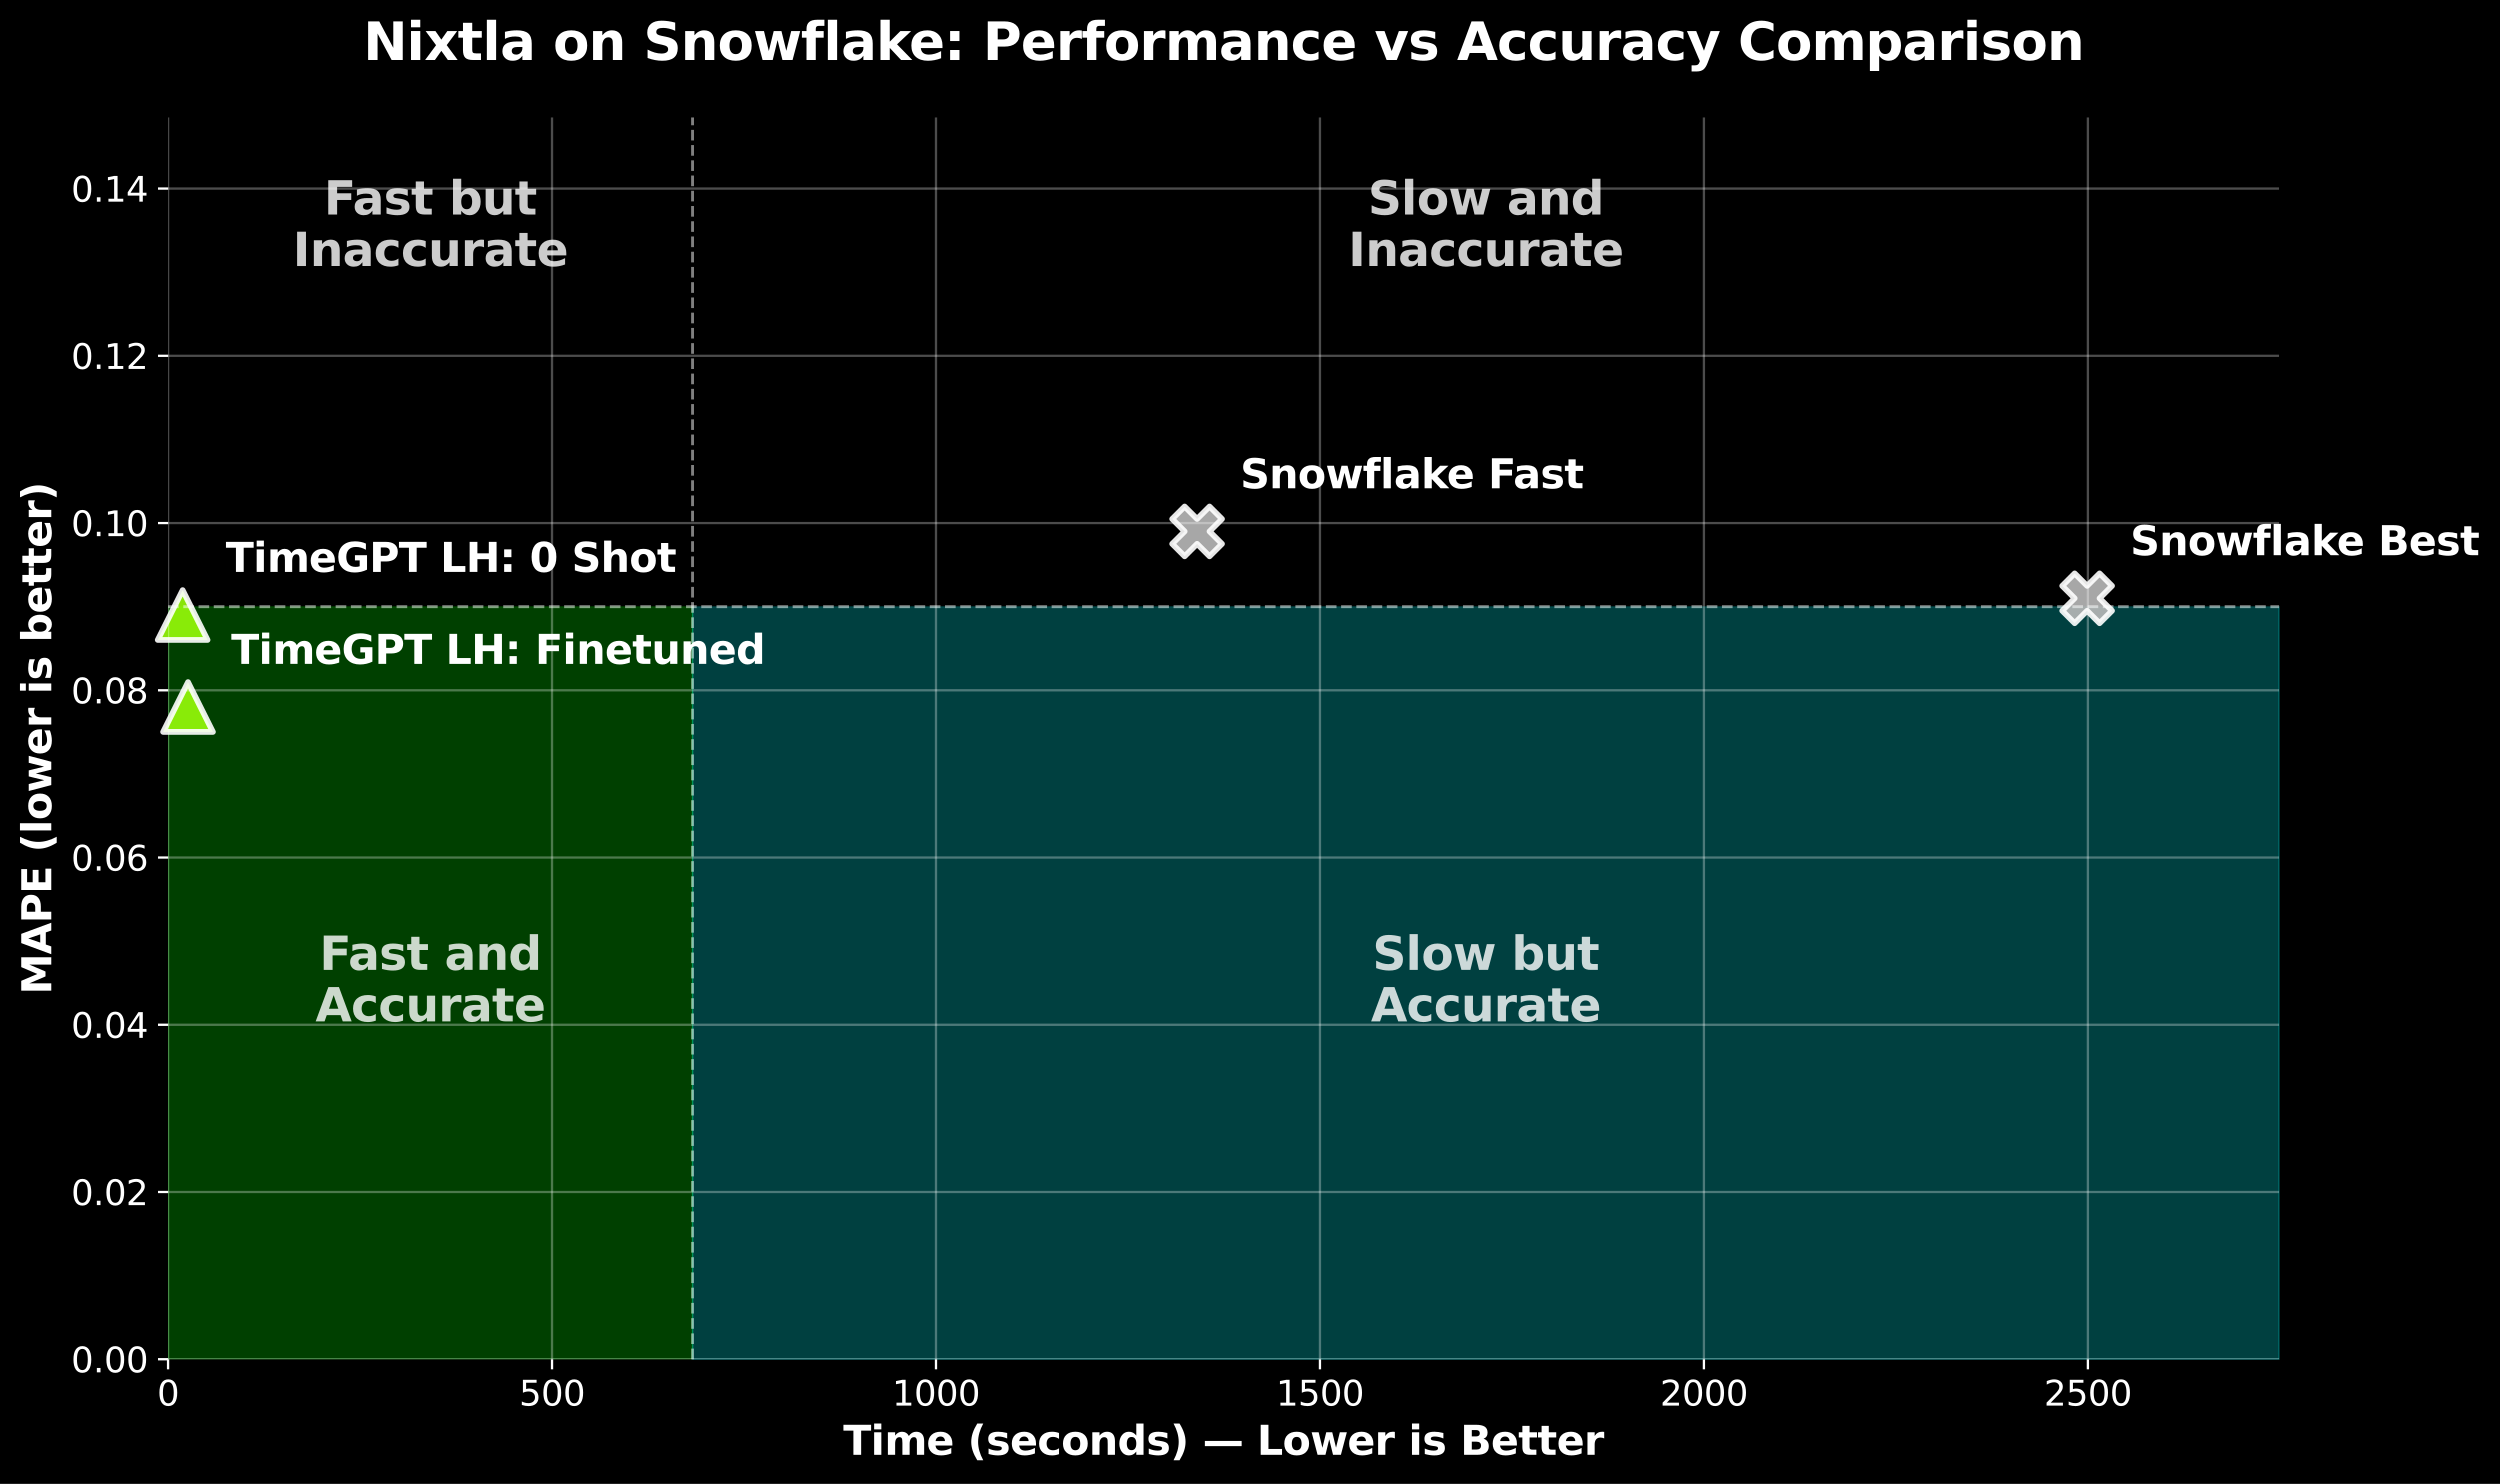 <?xml version="1.0" encoding="utf-8" standalone="no"?>
<!DOCTYPE svg PUBLIC "-//W3C//DTD SVG 1.1//EN"
  "http://www.w3.org/Graphics/SVG/1.1/DTD/svg11.dtd">
<svg xmlns:xlink="http://www.w3.org/1999/xlink" width="869.746pt" height="516.24pt" viewBox="0 0 869.746 516.24" xmlns="http://www.w3.org/2000/svg" version="1.1">
 <defs>
  <style type="text/css">*{stroke-linejoin: round; stroke-linecap: butt}</style>
 </defs>
 <g id="figure_1">
  <g id="patch_1">
   <path d="M -0 516.24 
L 869.746 516.24 
L 869.746 0 
L -0 0 
z
"/>
  </g>
  <g id="axes_1">
   <g id="patch_2">
    <path d="M 58.468 472.877 
L 792.868 472.877 
L 792.868 40.877 
L 58.468 40.877 
z
"/>
   </g>
   <g id="patch_3">
    <path d="M 58.468 472.877 
L 240.939 472.877 
L 240.939 211.059 
L 58.468 211.059 
z
" clip-path="url(#p5453628ec2)" style="fill: #00ff00; opacity: 0.25; stroke: #00ff00; stroke-width: 0.5; stroke-linejoin: miter"/>
   </g>
   <g id="patch_4">
    <path d="M 58.468 211.059 
L 240.939 211.059 
L 240.939 40.877 
L 58.468 40.877 
z
" clip-path="url(#p5453628ec2)" style="opacity: 0.25; stroke: #000000; stroke-width: 0.5; stroke-linejoin: miter"/>
   </g>
   <g id="patch_5">
    <path d="M 240.939 472.877 
L 792.868 472.877 
L 792.868 211.059 
L 240.939 211.059 
z
" clip-path="url(#p5453628ec2)" style="fill: #00ffff; opacity: 0.25; stroke: #00ffff; stroke-width: 0.5; stroke-linejoin: miter"/>
   </g>
   <g id="patch_6">
    <path d="M 240.939 211.059 
L 792.868 211.059 
L 792.868 40.877 
L 240.939 40.877 
z
" clip-path="url(#p5453628ec2)" style="opacity: 0.25; stroke: #000000; stroke-width: 0.5; stroke-linejoin: miter"/>
   </g>
   <g id="PathCollection_1">
    <defs>
     <path id="m2347ca9134" d="M 0 -8.66 
L -8.66 8.66 
L 8.66 8.66 
z
" style="stroke: #ffffff; stroke-opacity: 0.9; stroke-width: 2"/>
    </defs>
    <g>
     <use xlink:href="#m2347ca9134" x="65.414" y="245.968" style="fill: #98fe09; fill-opacity: 0.9; stroke: #ffffff; stroke-opacity: 0.9; stroke-width: 2"/>
    </g>
   </g>
   <g id="PathCollection_2">
    <g>
     <use xlink:href="#m2347ca9134" x="63.544" y="213.968" style="fill: #98fe09; fill-opacity: 0.9; stroke: #ffffff; stroke-opacity: 0.9; stroke-width: 2"/>
    </g>
   </g>
   <g id="PathCollection_3">
    <defs>
     <path id="m10a9a1f322" d="M -4.33 8.66 
L 0 4.33 
L 4.33 8.66 
L 8.66 4.33 
L 4.33 0 
L 8.66 -4.33 
L 4.33 -8.66 
L 0 -4.33 
L -4.33 -8.66 
L -8.66 -4.33 
L -4.33 0 
L -8.66 4.33 
z
" style="stroke: #ffffff; stroke-opacity: 0.9; stroke-width: 2"/>
    </defs>
    <g>
     <use xlink:href="#m10a9a1f322" x="726.104" y="208.15" style="fill: #b9b9b9; fill-opacity: 0.9; stroke: #ffffff; stroke-opacity: 0.9; stroke-width: 2"/>
    </g>
   </g>
   <g id="PathCollection_4">
    <g>
     <use xlink:href="#m10a9a1f322" x="416.464" y="184.877" style="fill: #b9b9b9; fill-opacity: 0.9; stroke: #ffffff; stroke-opacity: 0.9; stroke-width: 2"/>
    </g>
   </g>
   <g id="matplotlib.axis_1">
    <g id="xtick_1">
     <g id="line2d_1">
      <path d="M 58.468 472.877 
L 58.468 40.877 
" clip-path="url(#p5453628ec2)" style="fill: none; stroke: #ffffff; stroke-opacity: 0.3; stroke-width: 0.8; stroke-linecap: square"/>
     </g>
     <g id="line2d_2">
      <defs>
       <path id="mfef5f1650b" d="M 0 0 
L 0 3.5 
" style="stroke: #ffffff; stroke-width: 0.8"/>
      </defs>
      <g>
       <use xlink:href="#mfef5f1650b" x="58.468" y="472.877" style="fill: #ffffff; stroke: #ffffff; stroke-width: 0.8"/>
      </g>
     </g>
     <g id="text_1">
      <!-- 0 -->
      <g style="fill: #ffffff" transform="translate(54.651 488.995) scale(0.12 -0.12)">
       <defs>
        <path id="DejaVuSans-30" d="M 2034 4250 
Q 1547 4250 1301 3770 
Q 1056 3291 1056 2328 
Q 1056 1369 1301 889 
Q 1547 409 2034 409 
Q 2525 409 2770 889 
Q 3016 1369 3016 2328 
Q 3016 3291 2770 3770 
Q 2525 4250 2034 4250 
z
M 2034 4750 
Q 2819 4750 3233 4129 
Q 3647 3509 3647 2328 
Q 3647 1150 3233 529 
Q 2819 -91 2034 -91 
Q 1250 -91 836 529 
Q 422 1150 422 2328 
Q 422 3509 836 4129 
Q 1250 4750 2034 4750 
z
" transform="scale(0.016)"/>
       </defs>
       <use xlink:href="#DejaVuSans-30"/>
      </g>
     </g>
    </g>
    <g id="xtick_2">
     <g id="line2d_3">
      <path d="M 192.049 472.877 
L 192.049 40.877 
" clip-path="url(#p5453628ec2)" style="fill: none; stroke: #ffffff; stroke-opacity: 0.3; stroke-width: 0.8; stroke-linecap: square"/>
     </g>
     <g id="line2d_4">
      <g>
       <use xlink:href="#mfef5f1650b" x="192.049" y="472.877" style="fill: #ffffff; stroke: #ffffff; stroke-width: 0.8"/>
      </g>
     </g>
     <g id="text_2">
      <!-- 500 -->
      <g style="fill: #ffffff" transform="translate(180.596 488.995) scale(0.12 -0.12)">
       <defs>
        <path id="DejaVuSans-35" d="M 691 4666 
L 3169 4666 
L 3169 4134 
L 1269 4134 
L 1269 2991 
Q 1406 3038 1543 3061 
Q 1681 3084 1819 3084 
Q 2600 3084 3056 2656 
Q 3513 2228 3513 1497 
Q 3513 744 3044 326 
Q 2575 -91 1722 -91 
Q 1428 -91 1123 -41 
Q 819 9 494 109 
L 494 744 
Q 775 591 1075 516 
Q 1375 441 1709 441 
Q 2250 441 2565 725 
Q 2881 1009 2881 1497 
Q 2881 1984 2565 2268 
Q 2250 2553 1709 2553 
Q 1456 2553 1204 2497 
Q 953 2441 691 2322 
L 691 4666 
z
" transform="scale(0.016)"/>
       </defs>
       <use xlink:href="#DejaVuSans-35"/>
       <use xlink:href="#DejaVuSans-30" transform="translate(63.623 0)"/>
       <use xlink:href="#DejaVuSans-30" transform="translate(127.246 0)"/>
      </g>
     </g>
    </g>
    <g id="xtick_3">
     <g id="line2d_5">
      <path d="M 325.63 472.877 
L 325.63 40.877 
" clip-path="url(#p5453628ec2)" style="fill: none; stroke: #ffffff; stroke-opacity: 0.3; stroke-width: 0.8; stroke-linecap: square"/>
     </g>
     <g id="line2d_6">
      <g>
       <use xlink:href="#mfef5f1650b" x="325.63" y="472.877" style="fill: #ffffff; stroke: #ffffff; stroke-width: 0.8"/>
      </g>
     </g>
     <g id="text_3">
      <!-- 1000 -->
      <g style="fill: #ffffff" transform="translate(310.36 488.995) scale(0.12 -0.12)">
       <defs>
        <path id="DejaVuSans-31" d="M 794 531 
L 1825 531 
L 1825 4091 
L 703 3866 
L 703 4441 
L 1819 4666 
L 2450 4666 
L 2450 531 
L 3481 531 
L 3481 0 
L 794 0 
L 794 531 
z
" transform="scale(0.016)"/>
       </defs>
       <use xlink:href="#DejaVuSans-31"/>
       <use xlink:href="#DejaVuSans-30" transform="translate(63.623 0)"/>
       <use xlink:href="#DejaVuSans-30" transform="translate(127.246 0)"/>
       <use xlink:href="#DejaVuSans-30" transform="translate(190.869 0)"/>
      </g>
     </g>
    </g>
    <g id="xtick_4">
     <g id="line2d_7">
      <path d="M 459.21 472.877 
L 459.21 40.877 
" clip-path="url(#p5453628ec2)" style="fill: none; stroke: #ffffff; stroke-opacity: 0.3; stroke-width: 0.8; stroke-linecap: square"/>
     </g>
     <g id="line2d_8">
      <g>
       <use xlink:href="#mfef5f1650b" x="459.21" y="472.877" style="fill: #ffffff; stroke: #ffffff; stroke-width: 0.8"/>
      </g>
     </g>
     <g id="text_4">
      <!-- 1500 -->
      <g style="fill: #ffffff" transform="translate(443.94 488.995) scale(0.12 -0.12)">
       <use xlink:href="#DejaVuSans-31"/>
       <use xlink:href="#DejaVuSans-35" transform="translate(63.623 0)"/>
       <use xlink:href="#DejaVuSans-30" transform="translate(127.246 0)"/>
       <use xlink:href="#DejaVuSans-30" transform="translate(190.869 0)"/>
      </g>
     </g>
    </g>
    <g id="xtick_5">
     <g id="line2d_9">
      <path d="M 592.791 472.877 
L 592.791 40.877 
" clip-path="url(#p5453628ec2)" style="fill: none; stroke: #ffffff; stroke-opacity: 0.3; stroke-width: 0.8; stroke-linecap: square"/>
     </g>
     <g id="line2d_10">
      <g>
       <use xlink:href="#mfef5f1650b" x="592.791" y="472.877" style="fill: #ffffff; stroke: #ffffff; stroke-width: 0.8"/>
      </g>
     </g>
     <g id="text_5">
      <!-- 2000 -->
      <g style="fill: #ffffff" transform="translate(577.521 488.995) scale(0.12 -0.12)">
       <defs>
        <path id="DejaVuSans-32" d="M 1228 531 
L 3431 531 
L 3431 0 
L 469 0 
L 469 531 
Q 828 903 1448 1529 
Q 2069 2156 2228 2338 
Q 2531 2678 2651 2914 
Q 2772 3150 2772 3378 
Q 2772 3750 2511 3984 
Q 2250 4219 1831 4219 
Q 1534 4219 1204 4116 
Q 875 4013 500 3803 
L 500 4441 
Q 881 4594 1212 4672 
Q 1544 4750 1819 4750 
Q 2544 4750 2975 4387 
Q 3406 4025 3406 3419 
Q 3406 3131 3298 2873 
Q 3191 2616 2906 2266 
Q 2828 2175 2409 1742 
Q 1991 1309 1228 531 
z
" transform="scale(0.016)"/>
       </defs>
       <use xlink:href="#DejaVuSans-32"/>
       <use xlink:href="#DejaVuSans-30" transform="translate(63.623 0)"/>
       <use xlink:href="#DejaVuSans-30" transform="translate(127.246 0)"/>
       <use xlink:href="#DejaVuSans-30" transform="translate(190.869 0)"/>
      </g>
     </g>
    </g>
    <g id="xtick_6">
     <g id="line2d_11">
      <path d="M 726.372 472.877 
L 726.372 40.877 
" clip-path="url(#p5453628ec2)" style="fill: none; stroke: #ffffff; stroke-opacity: 0.3; stroke-width: 0.8; stroke-linecap: square"/>
     </g>
     <g id="line2d_12">
      <g>
       <use xlink:href="#mfef5f1650b" x="726.372" y="472.877" style="fill: #ffffff; stroke: #ffffff; stroke-width: 0.8"/>
      </g>
     </g>
     <g id="text_6">
      <!-- 2500 -->
      <g style="fill: #ffffff" transform="translate(711.102 488.995) scale(0.12 -0.12)">
       <use xlink:href="#DejaVuSans-32"/>
       <use xlink:href="#DejaVuSans-35" transform="translate(63.623 0)"/>
       <use xlink:href="#DejaVuSans-30" transform="translate(127.246 0)"/>
       <use xlink:href="#DejaVuSans-30" transform="translate(190.869 0)"/>
      </g>
     </g>
    </g>
    <g id="text_7">
     <!-- Time (seconds) — Lower is Better -->
     <g style="fill: #ffffff" transform="translate(293.358 506.129) scale(0.14 -0.14)">
      <defs>
       <path id="DejaVuSans-Bold-54" d="M 31 4666 
L 4331 4666 
L 4331 3756 
L 2784 3756 
L 2784 0 
L 1581 0 
L 1581 3756 
L 31 3756 
L 31 4666 
z
" transform="scale(0.016)"/>
       <path id="DejaVuSans-Bold-69" d="M 538 3500 
L 1656 3500 
L 1656 0 
L 538 0 
L 538 3500 
z
M 538 4863 
L 1656 4863 
L 1656 3950 
L 538 3950 
L 538 4863 
z
" transform="scale(0.016)"/>
       <path id="DejaVuSans-Bold-6d" d="M 3781 2919 
Q 3994 3244 4286 3414 
Q 4578 3584 4928 3584 
Q 5531 3584 5847 3212 
Q 6163 2841 6163 2131 
L 6163 0 
L 5038 0 
L 5038 1825 
Q 5041 1866 5042 1909 
Q 5044 1953 5044 2034 
Q 5044 2406 4934 2573 
Q 4825 2741 4581 2741 
Q 4263 2741 4089 2478 
Q 3916 2216 3909 1719 
L 3909 0 
L 2784 0 
L 2784 1825 
Q 2784 2406 2684 2573 
Q 2584 2741 2328 2741 
Q 2006 2741 1831 2477 
Q 1656 2213 1656 1722 
L 1656 0 
L 531 0 
L 531 3500 
L 1656 3500 
L 1656 2988 
Q 1863 3284 2130 3434 
Q 2397 3584 2719 3584 
Q 3081 3584 3359 3409 
Q 3638 3234 3781 2919 
z
" transform="scale(0.016)"/>
       <path id="DejaVuSans-Bold-65" d="M 4031 1759 
L 4031 1441 
L 1416 1441 
Q 1456 1047 1700 850 
Q 1944 653 2381 653 
Q 2734 653 3104 758 
Q 3475 863 3866 1075 
L 3866 213 
Q 3469 63 3072 -14 
Q 2675 -91 2278 -91 
Q 1328 -91 801 392 
Q 275 875 275 1747 
Q 275 2603 792 3093 
Q 1309 3584 2216 3584 
Q 3041 3584 3536 3087 
Q 4031 2591 4031 1759 
z
M 2881 2131 
Q 2881 2450 2695 2645 
Q 2509 2841 2209 2841 
Q 1884 2841 1681 2658 
Q 1478 2475 1428 2131 
L 2881 2131 
z
" transform="scale(0.016)"/>
       <path id="DejaVuSans-Bold-20" transform="scale(0.016)"/>
       <path id="DejaVuSans-Bold-28" d="M 2413 -844 
L 1484 -844 
Q 1006 -72 778 623 
Q 550 1319 550 2003 
Q 550 2688 779 3389 
Q 1009 4091 1484 4856 
L 2413 4856 
Q 2013 4116 1813 3408 
Q 1613 2700 1613 2009 
Q 1613 1319 1811 609 
Q 2009 -100 2413 -844 
z
" transform="scale(0.016)"/>
       <path id="DejaVuSans-Bold-73" d="M 3272 3391 
L 3272 2541 
Q 2913 2691 2578 2766 
Q 2244 2841 1947 2841 
Q 1628 2841 1473 2761 
Q 1319 2681 1319 2516 
Q 1319 2381 1436 2309 
Q 1553 2238 1856 2203 
L 2053 2175 
Q 2913 2066 3209 1816 
Q 3506 1566 3506 1031 
Q 3506 472 3093 190 
Q 2681 -91 1863 -91 
Q 1516 -91 1145 -36 
Q 775 19 384 128 
L 384 978 
Q 719 816 1070 734 
Q 1422 653 1784 653 
Q 2113 653 2278 743 
Q 2444 834 2444 1013 
Q 2444 1163 2330 1236 
Q 2216 1309 1875 1350 
L 1678 1375 
Q 931 1469 631 1722 
Q 331 1975 331 2491 
Q 331 3047 712 3315 
Q 1094 3584 1881 3584 
Q 2191 3584 2531 3537 
Q 2872 3491 3272 3391 
z
" transform="scale(0.016)"/>
       <path id="DejaVuSans-Bold-63" d="M 3366 3391 
L 3366 2478 
Q 3138 2634 2908 2709 
Q 2678 2784 2431 2784 
Q 1963 2784 1702 2511 
Q 1441 2238 1441 1747 
Q 1441 1256 1702 982 
Q 1963 709 2431 709 
Q 2694 709 2930 787 
Q 3166 866 3366 1019 
L 3366 103 
Q 3103 6 2833 -42 
Q 2563 -91 2291 -91 
Q 1344 -91 809 395 
Q 275 881 275 1747 
Q 275 2613 809 3098 
Q 1344 3584 2291 3584 
Q 2566 3584 2833 3536 
Q 3100 3488 3366 3391 
z
" transform="scale(0.016)"/>
       <path id="DejaVuSans-Bold-6f" d="M 2203 2784 
Q 1831 2784 1636 2517 
Q 1441 2250 1441 1747 
Q 1441 1244 1636 976 
Q 1831 709 2203 709 
Q 2569 709 2762 976 
Q 2956 1244 2956 1747 
Q 2956 2250 2762 2517 
Q 2569 2784 2203 2784 
z
M 2203 3584 
Q 3106 3584 3614 3096 
Q 4122 2609 4122 1747 
Q 4122 884 3614 396 
Q 3106 -91 2203 -91 
Q 1297 -91 786 396 
Q 275 884 275 1747 
Q 275 2609 786 3096 
Q 1297 3584 2203 3584 
z
" transform="scale(0.016)"/>
       <path id="DejaVuSans-Bold-6e" d="M 4056 2131 
L 4056 0 
L 2931 0 
L 2931 347 
L 2931 1631 
Q 2931 2084 2911 2256 
Q 2891 2428 2841 2509 
Q 2775 2619 2662 2680 
Q 2550 2741 2406 2741 
Q 2056 2741 1856 2470 
Q 1656 2200 1656 1722 
L 1656 0 
L 538 0 
L 538 3500 
L 1656 3500 
L 1656 2988 
Q 1909 3294 2193 3439 
Q 2478 3584 2822 3584 
Q 3428 3584 3742 3212 
Q 4056 2841 4056 2131 
z
" transform="scale(0.016)"/>
       <path id="DejaVuSans-Bold-64" d="M 2919 2988 
L 2919 4863 
L 4044 4863 
L 4044 0 
L 2919 0 
L 2919 506 
Q 2688 197 2409 53 
Q 2131 -91 1766 -91 
Q 1119 -91 703 423 
Q 288 938 288 1747 
Q 288 2556 703 3070 
Q 1119 3584 1766 3584 
Q 2128 3584 2408 3439 
Q 2688 3294 2919 2988 
z
M 2181 722 
Q 2541 722 2730 984 
Q 2919 1247 2919 1747 
Q 2919 2247 2730 2509 
Q 2541 2772 2181 2772 
Q 1825 2772 1636 2509 
Q 1447 2247 1447 1747 
Q 1447 1247 1636 984 
Q 1825 722 2181 722 
z
" transform="scale(0.016)"/>
       <path id="DejaVuSans-Bold-29" d="M 513 -844 
Q 913 -100 1113 609 
Q 1313 1319 1313 2009 
Q 1313 2700 1113 3408 
Q 913 4116 513 4856 
L 1441 4856 
Q 1916 4091 2145 3389 
Q 2375 2688 2375 2003 
Q 2375 1319 2147 623 
Q 1919 -72 1441 -844 
L 513 -844 
z
" transform="scale(0.016)"/>
       <path id="DejaVuSans-Bold-2014" d="M 344 2156 
L 6056 2156 
L 6056 1350 
L 344 1350 
L 344 2156 
z
" transform="scale(0.016)"/>
       <path id="DejaVuSans-Bold-4c" d="M 588 4666 
L 1791 4666 
L 1791 909 
L 3903 909 
L 3903 0 
L 588 0 
L 588 4666 
z
" transform="scale(0.016)"/>
       <path id="DejaVuSans-Bold-77" d="M 225 3500 
L 1313 3500 
L 1900 1088 
L 2491 3500 
L 3425 3500 
L 4013 1113 
L 4603 3500 
L 5691 3500 
L 4769 0 
L 3547 0 
L 2956 2406 
L 2369 0 
L 1147 0 
L 225 3500 
z
" transform="scale(0.016)"/>
       <path id="DejaVuSans-Bold-72" d="M 3138 2547 
Q 2991 2616 2845 2648 
Q 2700 2681 2553 2681 
Q 2122 2681 1889 2404 
Q 1656 2128 1656 1613 
L 1656 0 
L 538 0 
L 538 3500 
L 1656 3500 
L 1656 2925 
Q 1872 3269 2151 3426 
Q 2431 3584 2822 3584 
Q 2878 3584 2943 3579 
Q 3009 3575 3134 3559 
L 3138 2547 
z
" transform="scale(0.016)"/>
       <path id="DejaVuSans-Bold-42" d="M 2456 2859 
Q 2741 2859 2887 2984 
Q 3034 3109 3034 3353 
Q 3034 3594 2887 3720 
Q 2741 3847 2456 3847 
L 1791 3847 
L 1791 2859 
L 2456 2859 
z
M 2497 819 
Q 2859 819 3042 972 
Q 3225 1125 3225 1434 
Q 3225 1738 3044 1889 
Q 2863 2041 2497 2041 
L 1791 2041 
L 1791 819 
L 2497 819 
z
M 3616 2497 
Q 4003 2384 4215 2081 
Q 4428 1778 4428 1338 
Q 4428 663 3972 331 
Q 3516 0 2584 0 
L 588 0 
L 588 4666 
L 2394 4666 
Q 3366 4666 3802 4372 
Q 4238 4078 4238 3431 
Q 4238 3091 4078 2852 
Q 3919 2613 3616 2497 
z
" transform="scale(0.016)"/>
       <path id="DejaVuSans-Bold-74" d="M 1759 4494 
L 1759 3500 
L 2913 3500 
L 2913 2700 
L 1759 2700 
L 1759 1216 
Q 1759 972 1856 886 
Q 1953 800 2241 800 
L 2816 800 
L 2816 0 
L 1856 0 
Q 1194 0 917 276 
Q 641 553 641 1216 
L 641 2700 
L 84 2700 
L 84 3500 
L 641 3500 
L 641 4494 
L 1759 4494 
z
" transform="scale(0.016)"/>
      </defs>
      <use xlink:href="#DejaVuSans-Bold-54"/>
      <use xlink:href="#DejaVuSans-Bold-69" transform="translate(68.213 0)"/>
      <use xlink:href="#DejaVuSans-Bold-6d" transform="translate(102.49 0)"/>
      <use xlink:href="#DejaVuSans-Bold-65" transform="translate(206.689 0)"/>
      <use xlink:href="#DejaVuSans-Bold-20" transform="translate(274.512 0)"/>
      <use xlink:href="#DejaVuSans-Bold-28" transform="translate(309.326 0)"/>
      <use xlink:href="#DejaVuSans-Bold-73" transform="translate(355.029 0)"/>
      <use xlink:href="#DejaVuSans-Bold-65" transform="translate(414.551 0)"/>
      <use xlink:href="#DejaVuSans-Bold-63" transform="translate(482.373 0)"/>
      <use xlink:href="#DejaVuSans-Bold-6f" transform="translate(541.65 0)"/>
      <use xlink:href="#DejaVuSans-Bold-6e" transform="translate(610.352 0)"/>
      <use xlink:href="#DejaVuSans-Bold-64" transform="translate(681.543 0)"/>
      <use xlink:href="#DejaVuSans-Bold-73" transform="translate(753.125 0)"/>
      <use xlink:href="#DejaVuSans-Bold-29" transform="translate(812.646 0)"/>
      <use xlink:href="#DejaVuSans-Bold-20" transform="translate(858.35 0)"/>
      <use xlink:href="#DejaVuSans-Bold-2014" transform="translate(893.164 0)"/>
      <use xlink:href="#DejaVuSans-Bold-20" transform="translate(993.164 0)"/>
      <use xlink:href="#DejaVuSans-Bold-4c" transform="translate(1027.979 0)"/>
      <use xlink:href="#DejaVuSans-Bold-6f" transform="translate(1091.699 0)"/>
      <use xlink:href="#DejaVuSans-Bold-77" transform="translate(1160.4 0)"/>
      <use xlink:href="#DejaVuSans-Bold-65" transform="translate(1252.783 0)"/>
      <use xlink:href="#DejaVuSans-Bold-72" transform="translate(1320.605 0)"/>
      <use xlink:href="#DejaVuSans-Bold-20" transform="translate(1369.922 0)"/>
      <use xlink:href="#DejaVuSans-Bold-69" transform="translate(1404.736 0)"/>
      <use xlink:href="#DejaVuSans-Bold-73" transform="translate(1439.014 0)"/>
      <use xlink:href="#DejaVuSans-Bold-20" transform="translate(1498.535 0)"/>
      <use xlink:href="#DejaVuSans-Bold-42" transform="translate(1533.35 0)"/>
      <use xlink:href="#DejaVuSans-Bold-65" transform="translate(1609.57 0)"/>
      <use xlink:href="#DejaVuSans-Bold-74" transform="translate(1677.393 0)"/>
      <use xlink:href="#DejaVuSans-Bold-74" transform="translate(1725.195 0)"/>
      <use xlink:href="#DejaVuSans-Bold-65" transform="translate(1772.998 0)"/>
      <use xlink:href="#DejaVuSans-Bold-72" transform="translate(1840.82 0)"/>
     </g>
    </g>
   </g>
   <g id="matplotlib.axis_2">
    <g id="ytick_1">
     <g id="line2d_13">
      <path d="M 58.468 472.877 
L 792.868 472.877 
" clip-path="url(#p5453628ec2)" style="fill: none; stroke: #ffffff; stroke-opacity: 0.3; stroke-width: 0.8; stroke-linecap: square"/>
     </g>
     <g id="line2d_14">
      <defs>
       <path id="md523d7ad5a" d="M 0 0 
L -3.5 0 
" style="stroke: #ffffff; stroke-width: 0.8"/>
      </defs>
      <g>
       <use xlink:href="#md523d7ad5a" x="58.468" y="472.877" style="fill: #ffffff; stroke: #ffffff; stroke-width: 0.8"/>
      </g>
     </g>
     <g id="text_8">
      <!-- 0.00 -->
      <g style="fill: #ffffff" transform="translate(24.749 477.436) scale(0.12 -0.12)">
       <defs>
        <path id="DejaVuSans-2e" d="M 684 794 
L 1344 794 
L 1344 0 
L 684 0 
L 684 794 
z
" transform="scale(0.016)"/>
       </defs>
       <use xlink:href="#DejaVuSans-30"/>
       <use xlink:href="#DejaVuSans-2e" transform="translate(63.623 0)"/>
       <use xlink:href="#DejaVuSans-30" transform="translate(95.41 0)"/>
       <use xlink:href="#DejaVuSans-30" transform="translate(159.033 0)"/>
      </g>
     </g>
    </g>
    <g id="ytick_2">
     <g id="line2d_15">
      <path d="M 58.468 414.695 
L 792.868 414.695 
" clip-path="url(#p5453628ec2)" style="fill: none; stroke: #ffffff; stroke-opacity: 0.3; stroke-width: 0.8; stroke-linecap: square"/>
     </g>
     <g id="line2d_16">
      <g>
       <use xlink:href="#md523d7ad5a" x="58.468" y="414.695" style="fill: #ffffff; stroke: #ffffff; stroke-width: 0.8"/>
      </g>
     </g>
     <g id="text_9">
      <!-- 0.02 -->
      <g style="fill: #ffffff" transform="translate(24.749 419.254) scale(0.12 -0.12)">
       <use xlink:href="#DejaVuSans-30"/>
       <use xlink:href="#DejaVuSans-2e" transform="translate(63.623 0)"/>
       <use xlink:href="#DejaVuSans-30" transform="translate(95.41 0)"/>
       <use xlink:href="#DejaVuSans-32" transform="translate(159.033 0)"/>
      </g>
     </g>
    </g>
    <g id="ytick_3">
     <g id="line2d_17">
      <path d="M 58.468 356.514 
L 792.868 356.514 
" clip-path="url(#p5453628ec2)" style="fill: none; stroke: #ffffff; stroke-opacity: 0.3; stroke-width: 0.8; stroke-linecap: square"/>
     </g>
     <g id="line2d_18">
      <g>
       <use xlink:href="#md523d7ad5a" x="58.468" y="356.514" style="fill: #ffffff; stroke: #ffffff; stroke-width: 0.8"/>
      </g>
     </g>
     <g id="text_10">
      <!-- 0.04 -->
      <g style="fill: #ffffff" transform="translate(24.749 361.073) scale(0.12 -0.12)">
       <defs>
        <path id="DejaVuSans-34" d="M 2419 4116 
L 825 1625 
L 2419 1625 
L 2419 4116 
z
M 2253 4666 
L 3047 4666 
L 3047 1625 
L 3713 1625 
L 3713 1100 
L 3047 1100 
L 3047 0 
L 2419 0 
L 2419 1100 
L 313 1100 
L 313 1709 
L 2253 4666 
z
" transform="scale(0.016)"/>
       </defs>
       <use xlink:href="#DejaVuSans-30"/>
       <use xlink:href="#DejaVuSans-2e" transform="translate(63.623 0)"/>
       <use xlink:href="#DejaVuSans-30" transform="translate(95.41 0)"/>
       <use xlink:href="#DejaVuSans-34" transform="translate(159.033 0)"/>
      </g>
     </g>
    </g>
    <g id="ytick_4">
     <g id="line2d_19">
      <path d="M 58.468 298.332 
L 792.868 298.332 
" clip-path="url(#p5453628ec2)" style="fill: none; stroke: #ffffff; stroke-opacity: 0.3; stroke-width: 0.8; stroke-linecap: square"/>
     </g>
     <g id="line2d_20">
      <g>
       <use xlink:href="#md523d7ad5a" x="58.468" y="298.332" style="fill: #ffffff; stroke: #ffffff; stroke-width: 0.8"/>
      </g>
     </g>
     <g id="text_11">
      <!-- 0.06 -->
      <g style="fill: #ffffff" transform="translate(24.749 302.891) scale(0.12 -0.12)">
       <defs>
        <path id="DejaVuSans-36" d="M 2113 2584 
Q 1688 2584 1439 2293 
Q 1191 2003 1191 1497 
Q 1191 994 1439 701 
Q 1688 409 2113 409 
Q 2538 409 2786 701 
Q 3034 994 3034 1497 
Q 3034 2003 2786 2293 
Q 2538 2584 2113 2584 
z
M 3366 4563 
L 3366 3988 
Q 3128 4100 2886 4159 
Q 2644 4219 2406 4219 
Q 1781 4219 1451 3797 
Q 1122 3375 1075 2522 
Q 1259 2794 1537 2939 
Q 1816 3084 2150 3084 
Q 2853 3084 3261 2657 
Q 3669 2231 3669 1497 
Q 3669 778 3244 343 
Q 2819 -91 2113 -91 
Q 1303 -91 875 529 
Q 447 1150 447 2328 
Q 447 3434 972 4092 
Q 1497 4750 2381 4750 
Q 2619 4750 2861 4703 
Q 3103 4656 3366 4563 
z
" transform="scale(0.016)"/>
       </defs>
       <use xlink:href="#DejaVuSans-30"/>
       <use xlink:href="#DejaVuSans-2e" transform="translate(63.623 0)"/>
       <use xlink:href="#DejaVuSans-30" transform="translate(95.41 0)"/>
       <use xlink:href="#DejaVuSans-36" transform="translate(159.033 0)"/>
      </g>
     </g>
    </g>
    <g id="ytick_5">
     <g id="line2d_21">
      <path d="M 58.468 240.15 
L 792.868 240.15 
" clip-path="url(#p5453628ec2)" style="fill: none; stroke: #ffffff; stroke-opacity: 0.3; stroke-width: 0.8; stroke-linecap: square"/>
     </g>
     <g id="line2d_22">
      <g>
       <use xlink:href="#md523d7ad5a" x="58.468" y="240.15" style="fill: #ffffff; stroke: #ffffff; stroke-width: 0.8"/>
      </g>
     </g>
     <g id="text_12">
      <!-- 0.08 -->
      <g style="fill: #ffffff" transform="translate(24.749 244.709) scale(0.12 -0.12)">
       <defs>
        <path id="DejaVuSans-38" d="M 2034 2216 
Q 1584 2216 1326 1975 
Q 1069 1734 1069 1313 
Q 1069 891 1326 650 
Q 1584 409 2034 409 
Q 2484 409 2743 651 
Q 3003 894 3003 1313 
Q 3003 1734 2745 1975 
Q 2488 2216 2034 2216 
z
M 1403 2484 
Q 997 2584 770 2862 
Q 544 3141 544 3541 
Q 544 4100 942 4425 
Q 1341 4750 2034 4750 
Q 2731 4750 3128 4425 
Q 3525 4100 3525 3541 
Q 3525 3141 3298 2862 
Q 3072 2584 2669 2484 
Q 3125 2378 3379 2068 
Q 3634 1759 3634 1313 
Q 3634 634 3220 271 
Q 2806 -91 2034 -91 
Q 1263 -91 848 271 
Q 434 634 434 1313 
Q 434 1759 690 2068 
Q 947 2378 1403 2484 
z
M 1172 3481 
Q 1172 3119 1398 2916 
Q 1625 2713 2034 2713 
Q 2441 2713 2670 2916 
Q 2900 3119 2900 3481 
Q 2900 3844 2670 4047 
Q 2441 4250 2034 4250 
Q 1625 4250 1398 4047 
Q 1172 3844 1172 3481 
z
" transform="scale(0.016)"/>
       </defs>
       <use xlink:href="#DejaVuSans-30"/>
       <use xlink:href="#DejaVuSans-2e" transform="translate(63.623 0)"/>
       <use xlink:href="#DejaVuSans-30" transform="translate(95.41 0)"/>
       <use xlink:href="#DejaVuSans-38" transform="translate(159.033 0)"/>
      </g>
     </g>
    </g>
    <g id="ytick_6">
     <g id="line2d_23">
      <path d="M 58.468 181.968 
L 792.868 181.968 
" clip-path="url(#p5453628ec2)" style="fill: none; stroke: #ffffff; stroke-opacity: 0.3; stroke-width: 0.8; stroke-linecap: square"/>
     </g>
     <g id="line2d_24">
      <g>
       <use xlink:href="#md523d7ad5a" x="58.468" y="181.968" style="fill: #ffffff; stroke: #ffffff; stroke-width: 0.8"/>
      </g>
     </g>
     <g id="text_13">
      <!-- 0.10 -->
      <g style="fill: #ffffff" transform="translate(24.749 186.527) scale(0.12 -0.12)">
       <use xlink:href="#DejaVuSans-30"/>
       <use xlink:href="#DejaVuSans-2e" transform="translate(63.623 0)"/>
       <use xlink:href="#DejaVuSans-31" transform="translate(95.41 0)"/>
       <use xlink:href="#DejaVuSans-30" transform="translate(159.033 0)"/>
      </g>
     </g>
    </g>
    <g id="ytick_7">
     <g id="line2d_25">
      <path d="M 58.468 123.786 
L 792.868 123.786 
" clip-path="url(#p5453628ec2)" style="fill: none; stroke: #ffffff; stroke-opacity: 0.3; stroke-width: 0.8; stroke-linecap: square"/>
     </g>
     <g id="line2d_26">
      <g>
       <use xlink:href="#md523d7ad5a" x="58.468" y="123.786" style="fill: #ffffff; stroke: #ffffff; stroke-width: 0.8"/>
      </g>
     </g>
     <g id="text_14">
      <!-- 0.12 -->
      <g style="fill: #ffffff" transform="translate(24.749 128.345) scale(0.12 -0.12)">
       <use xlink:href="#DejaVuSans-30"/>
       <use xlink:href="#DejaVuSans-2e" transform="translate(63.623 0)"/>
       <use xlink:href="#DejaVuSans-31" transform="translate(95.41 0)"/>
       <use xlink:href="#DejaVuSans-32" transform="translate(159.033 0)"/>
      </g>
     </g>
    </g>
    <g id="ytick_8">
     <g id="line2d_27">
      <path d="M 58.468 65.604 
L 792.868 65.604 
" clip-path="url(#p5453628ec2)" style="fill: none; stroke: #ffffff; stroke-opacity: 0.3; stroke-width: 0.8; stroke-linecap: square"/>
     </g>
     <g id="line2d_28">
      <g>
       <use xlink:href="#md523d7ad5a" x="58.468" y="65.604" style="fill: #ffffff; stroke: #ffffff; stroke-width: 0.8"/>
      </g>
     </g>
     <g id="text_15">
      <!-- 0.14 -->
      <g style="fill: #ffffff" transform="translate(24.749 70.164) scale(0.12 -0.12)">
       <use xlink:href="#DejaVuSans-30"/>
       <use xlink:href="#DejaVuSans-2e" transform="translate(63.623 0)"/>
       <use xlink:href="#DejaVuSans-31" transform="translate(95.41 0)"/>
       <use xlink:href="#DejaVuSans-34" transform="translate(159.033 0)"/>
      </g>
     </g>
    </g>
    <g id="text_16">
     <!-- MAPE (lower is better) -->
     <g style="fill: #ffffff" transform="translate(17.838 345.974) rotate(-90) scale(0.14 -0.14)">
      <defs>
       <path id="DejaVuSans-Bold-4d" d="M 588 4666 
L 2119 4666 
L 3181 2169 
L 4250 4666 
L 5778 4666 
L 5778 0 
L 4641 0 
L 4641 3413 
L 3566 897 
L 2803 897 
L 1728 3413 
L 1728 0 
L 588 0 
L 588 4666 
z
" transform="scale(0.016)"/>
       <path id="DejaVuSans-Bold-41" d="M 3419 850 
L 1538 850 
L 1241 0 
L 31 0 
L 1759 4666 
L 3194 4666 
L 4922 0 
L 3713 0 
L 3419 850 
z
M 1838 1716 
L 3116 1716 
L 2478 3572 
L 1838 1716 
z
" transform="scale(0.016)"/>
       <path id="DejaVuSans-Bold-50" d="M 588 4666 
L 2584 4666 
Q 3475 4666 3951 4270 
Q 4428 3875 4428 3144 
Q 4428 2409 3951 2014 
Q 3475 1619 2584 1619 
L 1791 1619 
L 1791 0 
L 588 0 
L 588 4666 
z
M 1791 3794 
L 1791 2491 
L 2456 2491 
Q 2806 2491 2997 2661 
Q 3188 2831 3188 3144 
Q 3188 3456 2997 3625 
Q 2806 3794 2456 3794 
L 1791 3794 
z
" transform="scale(0.016)"/>
       <path id="DejaVuSans-Bold-45" d="M 588 4666 
L 3834 4666 
L 3834 3756 
L 1791 3756 
L 1791 2888 
L 3713 2888 
L 3713 1978 
L 1791 1978 
L 1791 909 
L 3903 909 
L 3903 0 
L 588 0 
L 588 4666 
z
" transform="scale(0.016)"/>
       <path id="DejaVuSans-Bold-6c" d="M 538 4863 
L 1656 4863 
L 1656 0 
L 538 0 
L 538 4863 
z
" transform="scale(0.016)"/>
       <path id="DejaVuSans-Bold-62" d="M 2400 722 
Q 2759 722 2948 984 
Q 3138 1247 3138 1747 
Q 3138 2247 2948 2509 
Q 2759 2772 2400 2772 
Q 2041 2772 1848 2508 
Q 1656 2244 1656 1747 
Q 1656 1250 1848 986 
Q 2041 722 2400 722 
z
M 1656 2988 
Q 1888 3294 2169 3439 
Q 2450 3584 2816 3584 
Q 3463 3584 3878 3070 
Q 4294 2556 4294 1747 
Q 4294 938 3878 423 
Q 3463 -91 2816 -91 
Q 2450 -91 2169 54 
Q 1888 200 1656 506 
L 1656 0 
L 538 0 
L 538 4863 
L 1656 4863 
L 1656 2988 
z
" transform="scale(0.016)"/>
      </defs>
      <use xlink:href="#DejaVuSans-Bold-4d"/>
      <use xlink:href="#DejaVuSans-Bold-41" transform="translate(99.512 0)"/>
      <use xlink:href="#DejaVuSans-Bold-50" transform="translate(176.904 0)"/>
      <use xlink:href="#DejaVuSans-Bold-45" transform="translate(250.195 0)"/>
      <use xlink:href="#DejaVuSans-Bold-20" transform="translate(318.506 0)"/>
      <use xlink:href="#DejaVuSans-Bold-28" transform="translate(353.32 0)"/>
      <use xlink:href="#DejaVuSans-Bold-6c" transform="translate(399.023 0)"/>
      <use xlink:href="#DejaVuSans-Bold-6f" transform="translate(433.301 0)"/>
      <use xlink:href="#DejaVuSans-Bold-77" transform="translate(502.002 0)"/>
      <use xlink:href="#DejaVuSans-Bold-65" transform="translate(594.385 0)"/>
      <use xlink:href="#DejaVuSans-Bold-72" transform="translate(662.207 0)"/>
      <use xlink:href="#DejaVuSans-Bold-20" transform="translate(711.523 0)"/>
      <use xlink:href="#DejaVuSans-Bold-69" transform="translate(746.338 0)"/>
      <use xlink:href="#DejaVuSans-Bold-73" transform="translate(780.615 0)"/>
      <use xlink:href="#DejaVuSans-Bold-20" transform="translate(840.137 0)"/>
      <use xlink:href="#DejaVuSans-Bold-62" transform="translate(874.951 0)"/>
      <use xlink:href="#DejaVuSans-Bold-65" transform="translate(946.533 0)"/>
      <use xlink:href="#DejaVuSans-Bold-74" transform="translate(1014.355 0)"/>
      <use xlink:href="#DejaVuSans-Bold-74" transform="translate(1062.158 0)"/>
      <use xlink:href="#DejaVuSans-Bold-65" transform="translate(1109.961 0)"/>
      <use xlink:href="#DejaVuSans-Bold-72" transform="translate(1177.783 0)"/>
      <use xlink:href="#DejaVuSans-Bold-29" transform="translate(1227.1 0)"/>
     </g>
    </g>
   </g>
   <g id="line2d_29">
    <path d="M 58.468 211.059 
L 792.868 211.059 
" clip-path="url(#p5453628ec2)" style="fill: none; stroke-dasharray: 3.7,1.6; stroke-dashoffset: 0; stroke: #ffffff; stroke-opacity: 0.5"/>
   </g>
   <g id="line2d_30">
    <path d="M 240.939 472.877 
L 240.939 40.877 
" clip-path="url(#p5453628ec2)" style="fill: none; stroke-dasharray: 3.7,1.6; stroke-dashoffset: 0; stroke: #ffffff; stroke-opacity: 0.5"/>
   </g>
   <g id="text_17">
    <!-- TimeGPT LH: Finetuned -->
    <g style="fill: #ffffff" transform="translate(80.414 230.968) scale(0.14 -0.14)">
     <defs>
      <path id="DejaVuSans-Bold-47" d="M 4781 347 
Q 4331 128 3847 18 
Q 3363 -91 2847 -91 
Q 1681 -91 1000 561 
Q 319 1213 319 2328 
Q 319 3456 1012 4103 
Q 1706 4750 2913 4750 
Q 3378 4750 3804 4662 
Q 4231 4575 4609 4403 
L 4609 3438 
Q 4219 3659 3833 3768 
Q 3447 3878 3059 3878 
Q 2341 3878 1952 3476 
Q 1563 3075 1563 2328 
Q 1563 1588 1938 1184 
Q 2313 781 3003 781 
Q 3191 781 3352 804 
Q 3513 828 3641 878 
L 3641 1784 
L 2906 1784 
L 2906 2591 
L 4781 2591 
L 4781 347 
z
" transform="scale(0.016)"/>
      <path id="DejaVuSans-Bold-48" d="M 588 4666 
L 1791 4666 
L 1791 2888 
L 3566 2888 
L 3566 4666 
L 4769 4666 
L 4769 0 
L 3566 0 
L 3566 1978 
L 1791 1978 
L 1791 0 
L 588 0 
L 588 4666 
z
" transform="scale(0.016)"/>
      <path id="DejaVuSans-Bold-3a" d="M 716 3500 
L 1844 3500 
L 1844 2291 
L 716 2291 
L 716 3500 
z
M 716 1209 
L 1844 1209 
L 1844 0 
L 716 0 
L 716 1209 
z
" transform="scale(0.016)"/>
      <path id="DejaVuSans-Bold-46" d="M 588 4666 
L 3834 4666 
L 3834 3756 
L 1791 3756 
L 1791 2888 
L 3713 2888 
L 3713 1978 
L 1791 1978 
L 1791 0 
L 588 0 
L 588 4666 
z
" transform="scale(0.016)"/>
      <path id="DejaVuSans-Bold-75" d="M 500 1363 
L 500 3500 
L 1625 3500 
L 1625 3150 
Q 1625 2866 1622 2436 
Q 1619 2006 1619 1863 
Q 1619 1441 1641 1255 
Q 1663 1069 1716 984 
Q 1784 875 1895 815 
Q 2006 756 2150 756 
Q 2500 756 2700 1025 
Q 2900 1294 2900 1772 
L 2900 3500 
L 4019 3500 
L 4019 0 
L 2900 0 
L 2900 506 
Q 2647 200 2364 54 
Q 2081 -91 1741 -91 
Q 1134 -91 817 281 
Q 500 653 500 1363 
z
" transform="scale(0.016)"/>
     </defs>
     <use xlink:href="#DejaVuSans-Bold-54"/>
     <use xlink:href="#DejaVuSans-Bold-69" transform="translate(68.213 0)"/>
     <use xlink:href="#DejaVuSans-Bold-6d" transform="translate(102.49 0)"/>
     <use xlink:href="#DejaVuSans-Bold-65" transform="translate(206.689 0)"/>
     <use xlink:href="#DejaVuSans-Bold-47" transform="translate(274.512 0)"/>
     <use xlink:href="#DejaVuSans-Bold-50" transform="translate(356.592 0)"/>
     <use xlink:href="#DejaVuSans-Bold-54" transform="translate(429.883 0)"/>
     <use xlink:href="#DejaVuSans-Bold-20" transform="translate(498.096 0)"/>
     <use xlink:href="#DejaVuSans-Bold-4c" transform="translate(532.91 0)"/>
     <use xlink:href="#DejaVuSans-Bold-48" transform="translate(596.631 0)"/>
     <use xlink:href="#DejaVuSans-Bold-3a" transform="translate(680.322 0)"/>
     <use xlink:href="#DejaVuSans-Bold-20" transform="translate(720.312 0)"/>
     <use xlink:href="#DejaVuSans-Bold-46" transform="translate(755.127 0)"/>
     <use xlink:href="#DejaVuSans-Bold-69" transform="translate(823.438 0)"/>
     <use xlink:href="#DejaVuSans-Bold-6e" transform="translate(857.715 0)"/>
     <use xlink:href="#DejaVuSans-Bold-65" transform="translate(928.906 0)"/>
     <use xlink:href="#DejaVuSans-Bold-74" transform="translate(996.729 0)"/>
     <use xlink:href="#DejaVuSans-Bold-75" transform="translate(1044.531 0)"/>
     <use xlink:href="#DejaVuSans-Bold-6e" transform="translate(1115.723 0)"/>
     <use xlink:href="#DejaVuSans-Bold-65" transform="translate(1186.914 0)"/>
     <use xlink:href="#DejaVuSans-Bold-64" transform="translate(1254.736 0)"/>
    </g>
   </g>
   <g id="text_18">
    <!-- TimeGPT LH: 0 Shot -->
    <g style="fill: #ffffff" transform="translate(78.544 198.968) scale(0.14 -0.14)">
     <defs>
      <path id="DejaVuSans-Bold-30" d="M 2944 2338 
Q 2944 3213 2780 3570 
Q 2616 3928 2228 3928 
Q 1841 3928 1675 3570 
Q 1509 3213 1509 2338 
Q 1509 1453 1675 1090 
Q 1841 728 2228 728 
Q 2613 728 2778 1090 
Q 2944 1453 2944 2338 
z
M 4147 2328 
Q 4147 1169 3647 539 
Q 3147 -91 2228 -91 
Q 1306 -91 806 539 
Q 306 1169 306 2328 
Q 306 3491 806 4120 
Q 1306 4750 2228 4750 
Q 3147 4750 3647 4120 
Q 4147 3491 4147 2328 
z
" transform="scale(0.016)"/>
      <path id="DejaVuSans-Bold-53" d="M 3834 4519 
L 3834 3531 
Q 3450 3703 3084 3790 
Q 2719 3878 2394 3878 
Q 1963 3878 1756 3759 
Q 1550 3641 1550 3391 
Q 1550 3203 1689 3098 
Q 1828 2994 2194 2919 
L 2706 2816 
Q 3484 2659 3812 2340 
Q 4141 2022 4141 1434 
Q 4141 663 3683 286 
Q 3225 -91 2284 -91 
Q 1841 -91 1394 -6 
Q 947 78 500 244 
L 500 1259 
Q 947 1022 1364 901 
Q 1781 781 2169 781 
Q 2563 781 2772 912 
Q 2981 1044 2981 1288 
Q 2981 1506 2839 1625 
Q 2697 1744 2272 1838 
L 1806 1941 
Q 1106 2091 782 2419 
Q 459 2747 459 3303 
Q 459 4000 909 4375 
Q 1359 4750 2203 4750 
Q 2588 4750 2994 4692 
Q 3400 4634 3834 4519 
z
" transform="scale(0.016)"/>
      <path id="DejaVuSans-Bold-68" d="M 4056 2131 
L 4056 0 
L 2931 0 
L 2931 347 
L 2931 1625 
Q 2931 2084 2911 2256 
Q 2891 2428 2841 2509 
Q 2775 2619 2662 2680 
Q 2550 2741 2406 2741 
Q 2056 2741 1856 2470 
Q 1656 2200 1656 1722 
L 1656 0 
L 538 0 
L 538 4863 
L 1656 4863 
L 1656 2988 
Q 1909 3294 2193 3439 
Q 2478 3584 2822 3584 
Q 3428 3584 3742 3212 
Q 4056 2841 4056 2131 
z
" transform="scale(0.016)"/>
     </defs>
     <use xlink:href="#DejaVuSans-Bold-54"/>
     <use xlink:href="#DejaVuSans-Bold-69" transform="translate(68.213 0)"/>
     <use xlink:href="#DejaVuSans-Bold-6d" transform="translate(102.49 0)"/>
     <use xlink:href="#DejaVuSans-Bold-65" transform="translate(206.689 0)"/>
     <use xlink:href="#DejaVuSans-Bold-47" transform="translate(274.512 0)"/>
     <use xlink:href="#DejaVuSans-Bold-50" transform="translate(356.592 0)"/>
     <use xlink:href="#DejaVuSans-Bold-54" transform="translate(429.883 0)"/>
     <use xlink:href="#DejaVuSans-Bold-20" transform="translate(498.096 0)"/>
     <use xlink:href="#DejaVuSans-Bold-4c" transform="translate(532.91 0)"/>
     <use xlink:href="#DejaVuSans-Bold-48" transform="translate(596.631 0)"/>
     <use xlink:href="#DejaVuSans-Bold-3a" transform="translate(680.322 0)"/>
     <use xlink:href="#DejaVuSans-Bold-20" transform="translate(720.312 0)"/>
     <use xlink:href="#DejaVuSans-Bold-30" transform="translate(755.127 0)"/>
     <use xlink:href="#DejaVuSans-Bold-20" transform="translate(824.707 0)"/>
     <use xlink:href="#DejaVuSans-Bold-53" transform="translate(859.521 0)"/>
     <use xlink:href="#DejaVuSans-Bold-68" transform="translate(931.543 0)"/>
     <use xlink:href="#DejaVuSans-Bold-6f" transform="translate(1002.734 0)"/>
     <use xlink:href="#DejaVuSans-Bold-74" transform="translate(1071.436 0)"/>
    </g>
   </g>
   <g id="text_19">
    <!-- Snowflake Best -->
    <g style="fill: #ffffff" transform="translate(741.104 193.15) scale(0.14 -0.14)">
     <defs>
      <path id="DejaVuSans-Bold-66" d="M 2841 4863 
L 2841 4128 
L 2222 4128 
Q 1984 4128 1890 4042 
Q 1797 3956 1797 3744 
L 1797 3500 
L 2753 3500 
L 2753 2700 
L 1797 2700 
L 1797 0 
L 678 0 
L 678 2700 
L 122 2700 
L 122 3500 
L 678 3500 
L 678 3744 
Q 678 4316 997 4589 
Q 1316 4863 1984 4863 
L 2841 4863 
z
" transform="scale(0.016)"/>
      <path id="DejaVuSans-Bold-61" d="M 2106 1575 
Q 1756 1575 1579 1456 
Q 1403 1338 1403 1106 
Q 1403 894 1545 773 
Q 1688 653 1941 653 
Q 2256 653 2472 879 
Q 2688 1106 2688 1447 
L 2688 1575 
L 2106 1575 
z
M 3816 1997 
L 3816 0 
L 2688 0 
L 2688 519 
Q 2463 200 2181 54 
Q 1900 -91 1497 -91 
Q 953 -91 614 226 
Q 275 544 275 1050 
Q 275 1666 698 1953 
Q 1122 2241 2028 2241 
L 2688 2241 
L 2688 2328 
Q 2688 2594 2478 2717 
Q 2269 2841 1825 2841 
Q 1466 2841 1156 2769 
Q 847 2697 581 2553 
L 581 3406 
Q 941 3494 1303 3539 
Q 1666 3584 2028 3584 
Q 2975 3584 3395 3211 
Q 3816 2838 3816 1997 
z
" transform="scale(0.016)"/>
      <path id="DejaVuSans-Bold-6b" d="M 538 4863 
L 1656 4863 
L 1656 2216 
L 2944 3500 
L 4244 3500 
L 2534 1894 
L 4378 0 
L 3022 0 
L 1656 1459 
L 1656 0 
L 538 0 
L 538 4863 
z
" transform="scale(0.016)"/>
     </defs>
     <use xlink:href="#DejaVuSans-Bold-53"/>
     <use xlink:href="#DejaVuSans-Bold-6e" transform="translate(72.021 0)"/>
     <use xlink:href="#DejaVuSans-Bold-6f" transform="translate(143.213 0)"/>
     <use xlink:href="#DejaVuSans-Bold-77" transform="translate(211.914 0)"/>
     <use xlink:href="#DejaVuSans-Bold-66" transform="translate(304.297 0)"/>
     <use xlink:href="#DejaVuSans-Bold-6c" transform="translate(347.803 0)"/>
     <use xlink:href="#DejaVuSans-Bold-61" transform="translate(382.08 0)"/>
     <use xlink:href="#DejaVuSans-Bold-6b" transform="translate(449.561 0)"/>
     <use xlink:href="#DejaVuSans-Bold-65" transform="translate(513.439 0)"/>
     <use xlink:href="#DejaVuSans-Bold-20" transform="translate(581.262 0)"/>
     <use xlink:href="#DejaVuSans-Bold-42" transform="translate(616.076 0)"/>
     <use xlink:href="#DejaVuSans-Bold-65" transform="translate(692.297 0)"/>
     <use xlink:href="#DejaVuSans-Bold-73" transform="translate(760.119 0)"/>
     <use xlink:href="#DejaVuSans-Bold-74" transform="translate(819.641 0)"/>
    </g>
   </g>
   <g id="text_20">
    <!-- Snowflake Fast -->
    <g style="fill: #ffffff" transform="translate(431.464 169.877) scale(0.14 -0.14)">
     <use xlink:href="#DejaVuSans-Bold-53"/>
     <use xlink:href="#DejaVuSans-Bold-6e" transform="translate(72.021 0)"/>
     <use xlink:href="#DejaVuSans-Bold-6f" transform="translate(143.213 0)"/>
     <use xlink:href="#DejaVuSans-Bold-77" transform="translate(211.914 0)"/>
     <use xlink:href="#DejaVuSans-Bold-66" transform="translate(304.297 0)"/>
     <use xlink:href="#DejaVuSans-Bold-6c" transform="translate(347.803 0)"/>
     <use xlink:href="#DejaVuSans-Bold-61" transform="translate(382.08 0)"/>
     <use xlink:href="#DejaVuSans-Bold-6b" transform="translate(449.561 0)"/>
     <use xlink:href="#DejaVuSans-Bold-65" transform="translate(513.439 0)"/>
     <use xlink:href="#DejaVuSans-Bold-20" transform="translate(581.262 0)"/>
     <use xlink:href="#DejaVuSans-Bold-46" transform="translate(616.076 0)"/>
     <use xlink:href="#DejaVuSans-Bold-61" transform="translate(678.512 0)"/>
     <use xlink:href="#DejaVuSans-Bold-73" transform="translate(745.992 0)"/>
     <use xlink:href="#DejaVuSans-Bold-74" transform="translate(805.514 0)"/>
    </g>
   </g>
   <g id="text_21">
    <!-- Fast and -->
    <g style="fill: #ffffff; opacity: 0.8" transform="translate(111.12 337.425) scale(0.16 -0.16)">
     <use xlink:href="#DejaVuSans-Bold-46"/>
     <use xlink:href="#DejaVuSans-Bold-61" transform="translate(62.436 0)"/>
     <use xlink:href="#DejaVuSans-Bold-73" transform="translate(129.916 0)"/>
     <use xlink:href="#DejaVuSans-Bold-74" transform="translate(189.438 0)"/>
     <use xlink:href="#DejaVuSans-Bold-20" transform="translate(237.24 0)"/>
     <use xlink:href="#DejaVuSans-Bold-61" transform="translate(272.055 0)"/>
     <use xlink:href="#DejaVuSans-Bold-6e" transform="translate(339.535 0)"/>
     <use xlink:href="#DejaVuSans-Bold-64" transform="translate(410.727 0)"/>
    </g>
    <!-- Accurate -->
    <g style="fill: #ffffff; opacity: 0.8" transform="translate(109.739 355.341) scale(0.16 -0.16)">
     <use xlink:href="#DejaVuSans-Bold-41"/>
     <use xlink:href="#DejaVuSans-Bold-63" transform="translate(77.393 0)"/>
     <use xlink:href="#DejaVuSans-Bold-63" transform="translate(136.67 0)"/>
     <use xlink:href="#DejaVuSans-Bold-75" transform="translate(195.947 0)"/>
     <use xlink:href="#DejaVuSans-Bold-72" transform="translate(267.139 0)"/>
     <use xlink:href="#DejaVuSans-Bold-61" transform="translate(316.455 0)"/>
     <use xlink:href="#DejaVuSans-Bold-74" transform="translate(383.936 0)"/>
     <use xlink:href="#DejaVuSans-Bold-65" transform="translate(431.738 0)"/>
    </g>
   </g>
   <g id="text_22">
    <!-- Slow but -->
    <g style="fill: #ffffff; opacity: 0.8" transform="translate(477.482 337.425) scale(0.16 -0.16)">
     <use xlink:href="#DejaVuSans-Bold-53"/>
     <use xlink:href="#DejaVuSans-Bold-6c" transform="translate(72.021 0)"/>
     <use xlink:href="#DejaVuSans-Bold-6f" transform="translate(106.299 0)"/>
     <use xlink:href="#DejaVuSans-Bold-77" transform="translate(175 0)"/>
     <use xlink:href="#DejaVuSans-Bold-20" transform="translate(267.383 0)"/>
     <use xlink:href="#DejaVuSans-Bold-62" transform="translate(302.197 0)"/>
     <use xlink:href="#DejaVuSans-Bold-75" transform="translate(373.779 0)"/>
     <use xlink:href="#DejaVuSans-Bold-74" transform="translate(444.971 0)"/>
    </g>
    <!-- Accurate -->
    <g style="fill: #ffffff; opacity: 0.8" transform="translate(476.939 355.341) scale(0.16 -0.16)">
     <use xlink:href="#DejaVuSans-Bold-41"/>
     <use xlink:href="#DejaVuSans-Bold-63" transform="translate(77.393 0)"/>
     <use xlink:href="#DejaVuSans-Bold-63" transform="translate(136.67 0)"/>
     <use xlink:href="#DejaVuSans-Bold-75" transform="translate(195.947 0)"/>
     <use xlink:href="#DejaVuSans-Bold-72" transform="translate(267.139 0)"/>
     <use xlink:href="#DejaVuSans-Bold-61" transform="translate(316.455 0)"/>
     <use xlink:href="#DejaVuSans-Bold-74" transform="translate(383.936 0)"/>
     <use xlink:href="#DejaVuSans-Bold-65" transform="translate(431.738 0)"/>
    </g>
   </g>
   <g id="text_23">
    <!-- Fast but -->
    <g style="fill: #ffffff; opacity: 0.8" transform="translate(112.695 74.635) scale(0.16 -0.16)">
     <use xlink:href="#DejaVuSans-Bold-46"/>
     <use xlink:href="#DejaVuSans-Bold-61" transform="translate(62.436 0)"/>
     <use xlink:href="#DejaVuSans-Bold-73" transform="translate(129.916 0)"/>
     <use xlink:href="#DejaVuSans-Bold-74" transform="translate(189.438 0)"/>
     <use xlink:href="#DejaVuSans-Bold-20" transform="translate(237.24 0)"/>
     <use xlink:href="#DejaVuSans-Bold-62" transform="translate(272.055 0)"/>
     <use xlink:href="#DejaVuSans-Bold-75" transform="translate(343.637 0)"/>
     <use xlink:href="#DejaVuSans-Bold-74" transform="translate(414.828 0)"/>
    </g>
    <!-- Inaccurate -->
    <g style="fill: #ffffff; opacity: 0.8" transform="translate(101.86 92.551) scale(0.16 -0.16)">
     <defs>
      <path id="DejaVuSans-Bold-49" d="M 588 4666 
L 1791 4666 
L 1791 0 
L 588 0 
L 588 4666 
z
" transform="scale(0.016)"/>
     </defs>
     <use xlink:href="#DejaVuSans-Bold-49"/>
     <use xlink:href="#DejaVuSans-Bold-6e" transform="translate(37.207 0)"/>
     <use xlink:href="#DejaVuSans-Bold-61" transform="translate(108.398 0)"/>
     <use xlink:href="#DejaVuSans-Bold-63" transform="translate(175.879 0)"/>
     <use xlink:href="#DejaVuSans-Bold-63" transform="translate(235.156 0)"/>
     <use xlink:href="#DejaVuSans-Bold-75" transform="translate(294.434 0)"/>
     <use xlink:href="#DejaVuSans-Bold-72" transform="translate(365.625 0)"/>
     <use xlink:href="#DejaVuSans-Bold-61" transform="translate(414.941 0)"/>
     <use xlink:href="#DejaVuSans-Bold-74" transform="translate(482.422 0)"/>
     <use xlink:href="#DejaVuSans-Bold-65" transform="translate(530.225 0)"/>
    </g>
   </g>
   <g id="text_24">
    <!-- Slow and -->
    <g style="fill: #ffffff; opacity: 0.8" transform="translate(475.907 74.635) scale(0.16 -0.16)">
     <use xlink:href="#DejaVuSans-Bold-53"/>
     <use xlink:href="#DejaVuSans-Bold-6c" transform="translate(72.021 0)"/>
     <use xlink:href="#DejaVuSans-Bold-6f" transform="translate(106.299 0)"/>
     <use xlink:href="#DejaVuSans-Bold-77" transform="translate(175 0)"/>
     <use xlink:href="#DejaVuSans-Bold-20" transform="translate(267.383 0)"/>
     <use xlink:href="#DejaVuSans-Bold-61" transform="translate(302.197 0)"/>
     <use xlink:href="#DejaVuSans-Bold-6e" transform="translate(369.678 0)"/>
     <use xlink:href="#DejaVuSans-Bold-64" transform="translate(440.869 0)"/>
    </g>
    <!-- Inaccurate -->
    <g style="fill: #ffffff; opacity: 0.8" transform="translate(469.06 92.551) scale(0.16 -0.16)">
     <use xlink:href="#DejaVuSans-Bold-49"/>
     <use xlink:href="#DejaVuSans-Bold-6e" transform="translate(37.207 0)"/>
     <use xlink:href="#DejaVuSans-Bold-61" transform="translate(108.398 0)"/>
     <use xlink:href="#DejaVuSans-Bold-63" transform="translate(175.879 0)"/>
     <use xlink:href="#DejaVuSans-Bold-63" transform="translate(235.156 0)"/>
     <use xlink:href="#DejaVuSans-Bold-75" transform="translate(294.434 0)"/>
     <use xlink:href="#DejaVuSans-Bold-72" transform="translate(365.625 0)"/>
     <use xlink:href="#DejaVuSans-Bold-61" transform="translate(414.941 0)"/>
     <use xlink:href="#DejaVuSans-Bold-74" transform="translate(482.422 0)"/>
     <use xlink:href="#DejaVuSans-Bold-65" transform="translate(530.225 0)"/>
    </g>
   </g>
   <g id="text_25">
    <!-- Nixtla on Snowflake: Performance vs Accuracy Comparison -->
    <g style="fill: #ffffff" transform="translate(126.377 20.877) scale(0.18 -0.18)">
     <defs>
      <path id="DejaVuSans-Bold-4e" d="M 588 4666 
L 1931 4666 
L 3628 1466 
L 3628 4666 
L 4769 4666 
L 4769 0 
L 3425 0 
L 1728 3200 
L 1728 0 
L 588 0 
L 588 4666 
z
" transform="scale(0.016)"/>
      <path id="DejaVuSans-Bold-78" d="M 1422 1791 
L 159 3500 
L 1344 3500 
L 2059 2463 
L 2784 3500 
L 3969 3500 
L 2706 1797 
L 4031 0 
L 2847 0 
L 2059 1106 
L 1281 0 
L 97 0 
L 1422 1791 
z
" transform="scale(0.016)"/>
      <path id="DejaVuSans-Bold-76" d="M 97 3500 
L 1216 3500 
L 2088 1081 
L 2956 3500 
L 4078 3500 
L 2700 0 
L 1472 0 
L 97 3500 
z
" transform="scale(0.016)"/>
      <path id="DejaVuSans-Bold-79" d="M 78 3500 
L 1197 3500 
L 2138 1125 
L 2938 3500 
L 4056 3500 
L 2584 -331 
Q 2363 -916 2067 -1148 
Q 1772 -1381 1288 -1381 
L 641 -1381 
L 641 -647 
L 991 -647 
Q 1275 -647 1404 -556 
Q 1534 -466 1606 -231 
L 1638 -134 
L 78 3500 
z
" transform="scale(0.016)"/>
      <path id="DejaVuSans-Bold-43" d="M 4288 256 
Q 3956 84 3597 -3 
Q 3238 -91 2847 -91 
Q 1681 -91 1000 561 
Q 319 1213 319 2328 
Q 319 3447 1000 4098 
Q 1681 4750 2847 4750 
Q 3238 4750 3597 4662 
Q 3956 4575 4288 4403 
L 4288 3438 
Q 3953 3666 3628 3772 
Q 3303 3878 2944 3878 
Q 2300 3878 1931 3465 
Q 1563 3053 1563 2328 
Q 1563 1606 1931 1193 
Q 2300 781 2944 781 
Q 3303 781 3628 887 
Q 3953 994 4288 1222 
L 4288 256 
z
" transform="scale(0.016)"/>
      <path id="DejaVuSans-Bold-70" d="M 1656 506 
L 1656 -1331 
L 538 -1331 
L 538 3500 
L 1656 3500 
L 1656 2988 
Q 1888 3294 2169 3439 
Q 2450 3584 2816 3584 
Q 3463 3584 3878 3070 
Q 4294 2556 4294 1747 
Q 4294 938 3878 423 
Q 3463 -91 2816 -91 
Q 2450 -91 2169 54 
Q 1888 200 1656 506 
z
M 2400 2772 
Q 2041 2772 1848 2508 
Q 1656 2244 1656 1747 
Q 1656 1250 1848 986 
Q 2041 722 2400 722 
Q 2759 722 2948 984 
Q 3138 1247 3138 1747 
Q 3138 2247 2948 2509 
Q 2759 2772 2400 2772 
z
" transform="scale(0.016)"/>
     </defs>
     <use xlink:href="#DejaVuSans-Bold-4e"/>
     <use xlink:href="#DejaVuSans-Bold-69" transform="translate(83.691 0)"/>
     <use xlink:href="#DejaVuSans-Bold-78" transform="translate(117.969 0)"/>
     <use xlink:href="#DejaVuSans-Bold-74" transform="translate(182.471 0)"/>
     <use xlink:href="#DejaVuSans-Bold-6c" transform="translate(230.273 0)"/>
     <use xlink:href="#DejaVuSans-Bold-61" transform="translate(264.551 0)"/>
     <use xlink:href="#DejaVuSans-Bold-20" transform="translate(332.031 0)"/>
     <use xlink:href="#DejaVuSans-Bold-6f" transform="translate(366.846 0)"/>
     <use xlink:href="#DejaVuSans-Bold-6e" transform="translate(435.547 0)"/>
     <use xlink:href="#DejaVuSans-Bold-20" transform="translate(506.738 0)"/>
     <use xlink:href="#DejaVuSans-Bold-53" transform="translate(541.553 0)"/>
     <use xlink:href="#DejaVuSans-Bold-6e" transform="translate(613.574 0)"/>
     <use xlink:href="#DejaVuSans-Bold-6f" transform="translate(684.766 0)"/>
     <use xlink:href="#DejaVuSans-Bold-77" transform="translate(753.467 0)"/>
     <use xlink:href="#DejaVuSans-Bold-66" transform="translate(845.85 0)"/>
     <use xlink:href="#DejaVuSans-Bold-6c" transform="translate(889.355 0)"/>
     <use xlink:href="#DejaVuSans-Bold-61" transform="translate(923.633 0)"/>
     <use xlink:href="#DejaVuSans-Bold-6b" transform="translate(991.113 0)"/>
     <use xlink:href="#DejaVuSans-Bold-65" transform="translate(1054.992 0)"/>
     <use xlink:href="#DejaVuSans-Bold-3a" transform="translate(1122.814 0)"/>
     <use xlink:href="#DejaVuSans-Bold-20" transform="translate(1162.805 0)"/>
     <use xlink:href="#DejaVuSans-Bold-50" transform="translate(1197.619 0)"/>
     <use xlink:href="#DejaVuSans-Bold-65" transform="translate(1270.91 0)"/>
     <use xlink:href="#DejaVuSans-Bold-72" transform="translate(1338.732 0)"/>
     <use xlink:href="#DejaVuSans-Bold-66" transform="translate(1388.049 0)"/>
     <use xlink:href="#DejaVuSans-Bold-6f" transform="translate(1431.555 0)"/>
     <use xlink:href="#DejaVuSans-Bold-72" transform="translate(1500.256 0)"/>
     <use xlink:href="#DejaVuSans-Bold-6d" transform="translate(1549.572 0)"/>
     <use xlink:href="#DejaVuSans-Bold-61" transform="translate(1653.771 0)"/>
     <use xlink:href="#DejaVuSans-Bold-6e" transform="translate(1721.252 0)"/>
     <use xlink:href="#DejaVuSans-Bold-63" transform="translate(1792.443 0)"/>
     <use xlink:href="#DejaVuSans-Bold-65" transform="translate(1851.721 0)"/>
     <use xlink:href="#DejaVuSans-Bold-20" transform="translate(1919.543 0)"/>
     <use xlink:href="#DejaVuSans-Bold-76" transform="translate(1954.357 0)"/>
     <use xlink:href="#DejaVuSans-Bold-73" transform="translate(2019.543 0)"/>
     <use xlink:href="#DejaVuSans-Bold-20" transform="translate(2079.064 0)"/>
     <use xlink:href="#DejaVuSans-Bold-41" transform="translate(2113.879 0)"/>
     <use xlink:href="#DejaVuSans-Bold-63" transform="translate(2191.271 0)"/>
     <use xlink:href="#DejaVuSans-Bold-63" transform="translate(2250.549 0)"/>
     <use xlink:href="#DejaVuSans-Bold-75" transform="translate(2309.826 0)"/>
     <use xlink:href="#DejaVuSans-Bold-72" transform="translate(2381.018 0)"/>
     <use xlink:href="#DejaVuSans-Bold-61" transform="translate(2430.334 0)"/>
     <use xlink:href="#DejaVuSans-Bold-63" transform="translate(2497.814 0)"/>
     <use xlink:href="#DejaVuSans-Bold-79" transform="translate(2557.092 0)"/>
     <use xlink:href="#DejaVuSans-Bold-20" transform="translate(2622.277 0)"/>
     <use xlink:href="#DejaVuSans-Bold-43" transform="translate(2657.092 0)"/>
     <use xlink:href="#DejaVuSans-Bold-6f" transform="translate(2730.48 0)"/>
     <use xlink:href="#DejaVuSans-Bold-6d" transform="translate(2799.182 0)"/>
     <use xlink:href="#DejaVuSans-Bold-70" transform="translate(2903.381 0)"/>
     <use xlink:href="#DejaVuSans-Bold-61" transform="translate(2974.963 0)"/>
     <use xlink:href="#DejaVuSans-Bold-72" transform="translate(3042.443 0)"/>
     <use xlink:href="#DejaVuSans-Bold-69" transform="translate(3091.76 0)"/>
     <use xlink:href="#DejaVuSans-Bold-73" transform="translate(3126.037 0)"/>
     <use xlink:href="#DejaVuSans-Bold-6f" transform="translate(3185.559 0)"/>
     <use xlink:href="#DejaVuSans-Bold-6e" transform="translate(3254.26 0)"/>
    </g>
   </g>
  </g>
 </g>
 <defs>
  <clipPath id="p5453628ec2">
   <rect x="58.468" y="40.877" width="734.4" height="432"/>
  </clipPath>
 </defs>
</svg>
